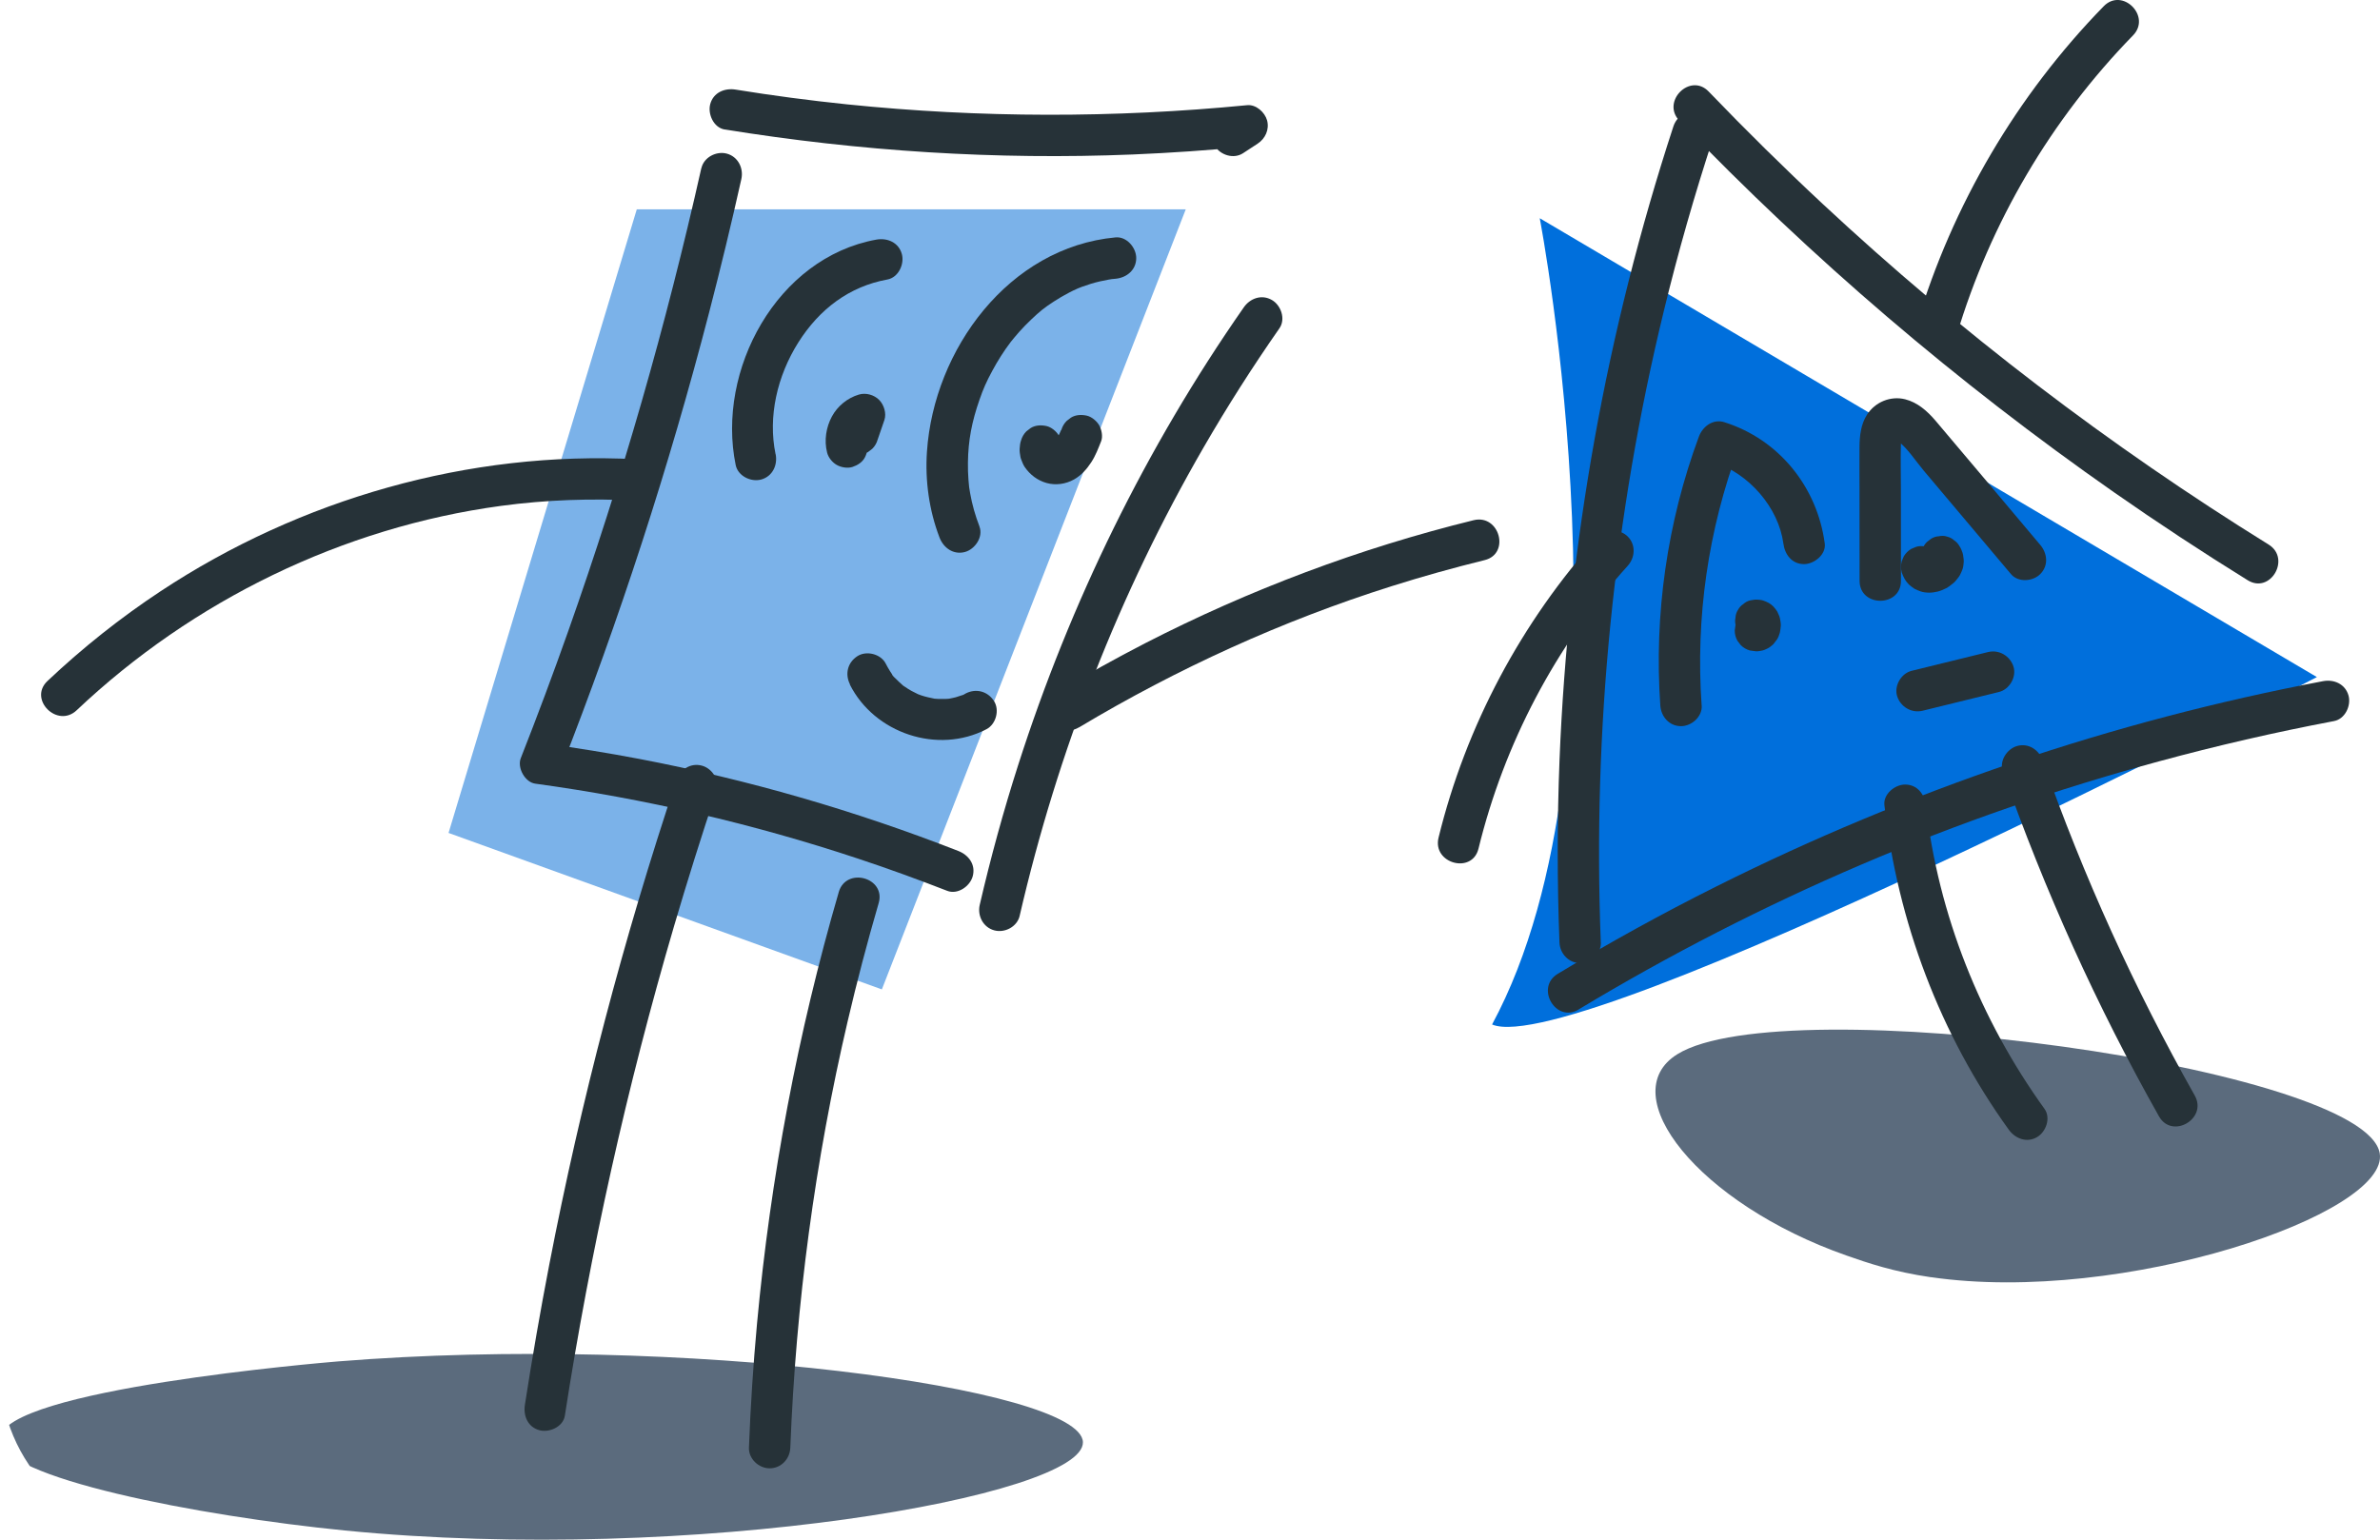 <svg width="561" height="363" viewBox="0 0 561 363" fill="none" xmlns="http://www.w3.org/2000/svg">
<g clip-path="url(#clip0_202_1369)">
<path d="M-1.92365e-05 339.095C0.813 327.573 76.496 321.235 79.667 320.975C160.683 314.442 254.885 327.215 255.259 340.005C255.633 352.729 163.235 368.932 81.293 360.839C47.101 357.458 -0.65 348.342 -1.92365e-05 339.095Z" fill="#5B6B7D"/>
<path d="M105.729 196.378L150.099 49.355H279.5L207.865 233.268L105.729 196.378Z" fill="#7BB2E9"/>
<path d="M165.317 39.62C157.041 76.559 146.587 113.01 133.97 148.714C130.41 158.789 126.67 168.8 122.752 178.762C121.874 180.988 123.727 184.433 126.166 184.758C152.017 188.301 177.51 194.216 202.272 202.44C209.345 204.78 216.336 207.331 223.278 210.029C225.733 210.988 228.627 208.972 229.278 206.616C230.042 203.853 228.335 201.578 225.863 200.619C201.524 191.113 176.34 183.816 150.684 178.924C143.416 177.543 136.1 176.357 128.767 175.349L132.182 181.346C145.985 146.146 157.691 110.133 167.186 73.536C169.885 63.135 172.405 52.702 174.747 42.22C175.316 39.653 173.966 36.939 171.332 36.224C168.877 35.557 165.918 37.053 165.333 39.636L165.317 39.62Z" fill="#263238"/>
<path d="M182.811 107.078C180.99 98.238 183.185 88.65 188.176 80.735C193.167 72.821 200.24 67.523 209.166 65.898C211.767 65.427 213.23 62.274 212.58 59.901C211.832 57.171 209.182 56.034 206.581 56.489C183.087 60.746 168.828 87.317 173.413 109.646C173.95 112.23 176.99 113.709 179.413 113.059C182.095 112.327 183.347 109.646 182.827 107.062L182.811 107.078Z" fill="#263238"/>
<path d="M204.386 104.056C204.321 103.812 204.288 103.584 204.239 103.341L204.418 104.641C204.353 104.088 204.353 103.536 204.418 102.967L204.239 104.267C204.321 103.682 204.483 103.113 204.711 102.561L204.223 103.731C204.467 103.162 204.776 102.626 205.166 102.122L204.402 103.113C204.727 102.723 205.069 102.349 205.475 102.04L204.483 102.804C204.857 102.528 205.248 102.284 205.67 102.105L204.5 102.593C204.678 102.512 204.874 102.447 205.052 102.398L199.053 96.401C198.516 97.945 197.98 99.489 197.46 101.033C197.248 101.683 197.232 102.333 197.378 102.983C197.411 103.633 197.606 104.234 197.964 104.803C198.549 105.811 199.72 106.786 200.874 107.046C202.126 107.322 203.524 107.273 204.63 106.558L205.621 105.794C206.223 105.193 206.646 104.462 206.873 103.649C207.41 102.105 207.946 100.562 208.467 99.018C208.987 97.474 208.385 95.442 207.215 94.272C206.044 93.102 204.126 92.534 202.467 93.021C199.768 93.817 197.411 95.735 196.078 98.222C194.744 100.708 194.224 103.796 194.956 106.688C195.249 107.858 196.159 108.996 197.2 109.597C198.24 110.199 199.785 110.475 200.955 110.085C202.126 109.695 203.28 108.98 203.866 107.842C204.451 106.705 204.678 105.388 204.353 104.088L204.386 104.056Z" fill="#263238"/>
<path d="M230.871 124.109C229.895 121.574 229.147 118.974 228.676 116.293C228.432 114.944 228.416 114.798 228.286 113.189C228.172 111.807 228.139 110.41 228.156 109.028C228.221 103.861 229.066 99.424 230.903 94.175C231.781 91.656 232.497 90.015 233.895 87.431C235.163 85.074 236.61 82.783 238.22 80.654C238.447 80.362 239.537 79.029 240.22 78.265C241.13 77.258 242.073 76.266 243.065 75.34C245.081 73.422 246.154 72.545 248.365 71.115C249.536 70.351 250.755 69.636 252.007 68.986C252.657 68.644 253.324 68.32 254.007 68.027C254.104 67.978 254.868 67.669 254.202 67.946C254.511 67.816 254.82 67.702 255.112 67.588C256.494 67.084 257.909 66.646 259.356 66.321C259.99 66.174 260.64 66.044 261.291 65.931C261.616 65.882 261.941 65.817 262.266 65.768C261.421 65.882 262.819 65.719 262.949 65.719C265.567 65.476 267.826 63.655 267.826 60.844C267.826 58.39 265.583 55.725 262.949 55.969C237.781 58.309 220.14 82.393 218.498 106.444C218.027 113.286 219.002 120.323 221.457 126.726C222.4 129.18 224.741 130.87 227.457 130.139C229.814 129.489 231.814 126.612 230.871 124.142V124.109Z" fill="#263238"/>
<path d="M250.105 101.39C249.975 101.732 249.828 102.089 249.682 102.431L250.17 101.26C249.666 102.463 249.097 103.649 248.3 104.689L249.064 103.698C248.706 104.153 248.316 104.559 247.861 104.917L248.853 104.153C248.495 104.413 248.137 104.641 247.731 104.819L248.902 104.332C248.658 104.429 248.398 104.511 248.137 104.543L249.438 104.364C249.129 104.397 248.837 104.397 248.528 104.364L249.828 104.543C249.438 104.494 249.08 104.381 248.706 104.234L249.877 104.722C249.552 104.576 249.259 104.397 248.983 104.202L249.975 104.966C249.698 104.754 249.471 104.527 249.259 104.251L250.023 105.242C249.877 105.031 249.747 104.819 249.633 104.592L250.121 105.762C250.023 105.534 249.958 105.291 249.926 105.047L250.105 106.347C250.088 106.12 250.088 105.908 250.105 105.697L249.926 106.997C249.958 106.802 250.007 106.623 250.072 106.445C250.495 105.323 250.17 103.698 249.584 102.691C248.999 101.683 247.829 100.708 246.674 100.448C245.422 100.172 244.024 100.22 242.918 100.935L241.927 101.699C241.325 102.301 240.902 103.032 240.675 103.844C240.447 104.446 240.398 105.128 240.35 105.746C240.301 106.363 240.415 107.062 240.528 107.696C240.577 107.923 240.626 108.151 240.724 108.362C240.951 108.947 241.179 109.565 241.536 110.101C242.788 111.921 244.544 113.27 246.69 113.871C248.837 114.473 251.178 114.148 253.161 113.042C254.868 112.084 256.185 110.589 257.242 108.963C258.234 107.436 258.901 105.681 259.567 103.991C260.006 102.886 259.648 101.212 259.079 100.237C258.51 99.262 257.323 98.254 256.169 97.994C254.917 97.718 253.519 97.766 252.413 98.481L251.422 99.245C250.82 99.847 250.397 100.578 250.17 101.39H250.105Z" fill="#263238"/>
<path d="M170.812 30.52C202.597 35.671 234.854 37.735 267.046 36.419C276.037 36.045 285.012 35.427 293.97 34.55L291.515 25.465C290.377 26.213 289.223 26.96 288.085 27.708C285.89 29.154 284.963 32.031 286.329 34.371C287.613 36.565 290.784 37.572 292.995 36.126C294.133 35.379 295.287 34.631 296.425 33.883C298.246 32.697 299.254 30.536 298.669 28.374C298.132 26.457 296.068 24.588 293.97 24.799C262.624 27.854 231.001 27.822 199.671 24.604C190.875 23.694 182.128 22.54 173.413 21.126C170.812 20.704 168.162 21.793 167.414 24.539C166.78 26.863 168.211 30.113 170.828 30.536L170.812 30.52Z" fill="#263238"/>
<path d="M240.35 215.912C249.292 177.218 263.811 139.889 283.695 105.502C289.255 95.881 295.222 86.521 301.579 77.404C303.091 75.242 301.969 71.992 299.823 70.741C297.401 69.327 294.653 70.318 293.157 72.496C270.135 105.502 252.267 142.067 239.992 180.387C236.513 191.243 233.505 202.244 230.936 213.344C230.351 215.912 231.733 218.626 234.35 219.341C236.822 220.023 239.748 218.512 240.35 215.928V215.912Z" fill="#263238"/>
<path d="M159.447 183.946C146.961 221.323 136.945 259.497 129.467 298.175C127.353 309.144 125.434 320.162 123.727 331.197C123.321 333.797 124.394 336.446 127.142 337.193C129.45 337.827 132.735 336.413 133.141 333.781C139.189 294.794 147.774 256.231 158.878 218.366C162.016 207.689 165.349 197.077 168.877 186.513C169.706 184.011 167.918 181.183 165.463 180.517C162.797 179.786 160.293 181.411 159.464 183.93L159.447 183.946Z" fill="#263238"/>
<path d="M197.704 210.337C188.046 243.538 181.624 277.666 178.437 312.102C177.543 321.82 176.909 331.554 176.535 341.305C176.437 343.937 178.844 346.18 181.413 346.18C184.144 346.18 186.193 343.954 186.29 341.305C187.607 307.438 192.094 273.749 199.817 240.743C201.996 231.399 204.435 222.136 207.117 212.921C208.873 206.892 199.459 204.308 197.704 210.321V210.337Z" fill="#263238"/>
<path d="M254.364 171.481C277.549 157.603 302.23 146.357 327.983 138.215C335.234 135.924 342.567 133.876 349.948 132.056C356.045 130.561 353.46 121.152 347.347 122.647C320.52 129.245 294.474 139.044 269.891 151.671C262.949 155.246 256.12 159.049 249.406 163.063C244.024 166.281 248.918 174.715 254.332 171.481H254.364Z" fill="#263238"/>
<path d="M150.099 108.281C110.623 106.201 70.79 117.641 37.866 139.385C28.387 145.642 19.445 152.76 11.186 160.56C6.617 164.883 13.527 171.774 18.079 167.451C45.426 141.579 80.74 124.321 118.102 119.267C128.686 117.836 139.433 117.463 150.082 118.031C152.716 118.178 154.96 115.691 154.96 113.156C154.96 110.393 152.716 108.427 150.082 108.281H150.099Z" fill="#263238"/>
<path d="M200.321 161.389C206.125 172.911 221.067 177.9 232.529 171.92C234.789 170.734 235.667 167.386 234.285 165.257C232.789 162.949 230.042 162.251 227.619 163.502C227.538 163.551 226.823 163.99 226.725 163.941C226.92 164.022 227.717 163.583 226.823 163.892C226.302 164.071 225.782 164.25 225.262 164.396C225.132 164.428 223.506 164.802 223.506 164.77C223.506 164.737 224.774 164.656 223.668 164.737C223.392 164.753 223.132 164.786 222.855 164.786C222.303 164.802 221.766 164.802 221.213 164.786C220.888 164.786 220.563 164.737 220.238 164.721C219.327 164.672 221.002 164.883 220.4 164.753C219.262 164.51 218.141 164.298 217.035 163.908C216.775 163.811 216.515 163.697 216.255 163.616C215.685 163.437 217.165 164.055 216.352 163.648C215.848 163.405 215.36 163.161 214.873 162.901C214.336 162.608 213.816 162.283 213.312 161.926C213.1 161.779 212.808 161.633 212.629 161.438C213.328 162.251 212.954 161.698 212.694 161.471C212.239 161.064 211.767 160.658 211.344 160.203C211.052 159.894 210.353 159.358 210.223 158.935C210.597 159.439 210.678 159.537 210.466 159.244C210.369 159.114 210.271 158.968 210.174 158.822C210.044 158.627 209.914 158.448 209.8 158.253C209.426 157.668 209.101 157.067 208.776 156.449C207.621 154.174 204.223 153.329 202.11 154.694C199.768 156.205 199.134 158.919 200.354 161.357L200.321 161.389Z" fill="#263238"/>
<path d="M455.173 301.116C500.502 307.698 563.341 286.181 560.935 271.897C557.521 251.615 420.608 232.959 395.407 248.527C380.059 258.002 400.35 283.776 435.257 296.013C440.313 297.784 446.264 299.832 455.173 301.132V301.116Z" fill="#5B6B7D"/>
<path d="M351.704 241.539C386.953 176.129 362.939 51.451 362.939 51.451L546.124 159.634C546.124 159.634 371.735 250.071 351.704 241.539Z" fill="#006FDC"/>
<path d="M377.328 222.168C375.393 172.082 380.368 121.818 392.237 73.114C395.57 59.398 399.455 45.828 403.845 32.421C404.658 29.918 402.886 27.09 400.431 26.424C397.781 25.693 395.244 27.318 394.432 29.837C378.661 78.037 369.637 128.432 367.605 179.103C367.036 193.453 367.036 207.835 367.589 222.184C367.686 224.817 369.751 227.06 372.466 227.06C375.035 227.06 377.441 224.833 377.344 222.184L377.328 222.168Z" fill="#263238"/>
<path d="M401.097 166.297C399.65 145.61 402.626 124.971 409.845 105.518L403.845 108.931C412.218 111.564 419.226 119.657 420.364 128.123C420.705 130.74 422.364 132.999 425.241 132.999C427.599 132.999 430.477 130.756 430.119 128.123C428.347 114.846 419.356 103.601 406.447 99.538C403.78 98.693 401.341 100.545 400.447 102.95C392.984 123.118 389.863 144.878 391.359 166.33C391.537 168.962 393.472 171.205 396.236 171.205C398.74 171.205 401.293 168.962 401.114 166.33L401.097 166.297Z" fill="#263238"/>
<path d="M415.177 150.956C415.177 150.956 415.21 150.956 415.226 150.956L413.925 151.135C413.925 151.135 414.072 151.135 414.153 151.135L412.852 150.956C412.852 150.956 412.983 150.989 413.048 151.005L411.877 150.517C411.877 150.517 411.991 150.566 412.023 150.615L411.031 149.851C411.031 149.851 411.145 149.949 411.178 149.997L410.414 149.006C410.414 149.006 410.511 149.168 410.544 149.25L410.056 148.08C410.105 148.21 410.137 148.34 410.154 148.47L409.975 147.17C409.991 147.332 409.991 147.511 409.975 147.673L410.154 146.373C410.137 146.52 410.088 146.666 410.04 146.812L410.527 145.642C410.495 145.739 410.446 145.821 410.381 145.902L411.145 144.911C411.145 144.911 411.048 145.024 410.983 145.073L411.974 144.309C411.974 144.309 411.877 144.374 411.828 144.407L412.999 143.919C412.999 143.919 412.869 143.968 412.804 143.968L414.104 143.789C414.104 143.789 413.974 143.789 413.909 143.789L415.21 143.968C415.21 143.968 415.129 143.968 415.096 143.952C414.446 143.741 413.795 143.724 413.145 143.871C412.495 143.903 411.893 144.098 411.324 144.456C410.755 144.764 410.3 145.187 409.958 145.707C409.519 146.178 409.243 146.731 409.08 147.365L408.902 148.665C408.902 149.542 409.129 150.371 409.568 151.119L410.332 152.11C410.934 152.711 411.666 153.134 412.478 153.361C412.511 153.361 412.56 153.361 412.592 153.377C412.885 153.426 413.617 153.524 413.909 153.556C413.925 153.556 413.942 153.556 413.958 153.556C414.446 153.572 414.95 153.459 415.438 153.361C415.877 153.28 416.608 152.89 416.754 152.825C417.161 152.63 417.714 152.126 417.893 151.98C417.941 151.947 417.974 151.915 418.006 151.866C418.006 151.866 418.023 151.834 418.039 151.834C418.234 151.59 418.624 151.086 418.819 150.826C418.836 150.794 418.868 150.761 418.884 150.729C419.177 150.274 419.372 149.737 419.518 149.217C419.535 149.152 419.551 149.087 419.567 149.022C419.648 148.535 419.73 148.031 419.762 147.527C419.795 146.991 419.648 146.26 419.567 145.837C419.486 145.317 419.161 144.716 418.982 144.309C418.949 144.244 418.933 144.196 418.901 144.147C418.64 143.757 418.364 143.367 418.039 143.026C417.34 142.278 416.527 141.904 415.584 141.579C415.112 141.417 414.56 141.4 414.104 141.368C413.6 141.335 413.064 141.482 412.576 141.547C411.942 141.693 411.389 141.985 410.918 142.424C410.381 142.766 409.975 143.221 409.666 143.789C409.308 144.342 409.113 144.959 409.08 145.609C408.934 146.26 408.967 146.91 409.162 147.56L409.65 148.73C410.088 149.461 410.674 150.046 411.405 150.485L412.576 150.972C413.438 151.2 414.299 151.2 415.177 150.972V150.956Z" fill="#263238"/>
<path d="M448.085 136.915C448.085 129.651 448.085 122.387 448.068 115.122C448.068 111.71 447.971 108.281 448.068 104.868C448.068 104.38 448.068 103.86 448.166 103.373C448.117 103.844 448.15 103.795 448.263 103.21C448.442 102.642 448.459 102.593 448.28 103.064C448.003 103.194 447.841 103.47 447.499 103.568C446.345 103.454 446.182 103.503 447.028 103.698C446.703 103.665 446.833 103.763 447.402 104.007C449.645 105.697 451.531 108.671 453.385 110.881C455.629 113.53 457.856 116.195 460.1 118.844C464.733 124.353 469.383 129.846 474.017 135.355C475.708 137.37 479.171 137.11 480.911 135.355C482.91 133.356 482.618 130.48 480.911 128.465C472.668 118.698 464.473 108.882 456.198 99.148C454.312 96.938 451.987 94.874 449.093 94.142C445.63 93.265 441.988 94.792 440.085 97.766C438.638 100.009 438.33 102.755 438.313 105.356C438.281 108.492 438.313 111.628 438.313 114.749C438.313 122.143 438.313 129.537 438.33 136.931C438.33 143.204 448.085 143.221 448.085 136.931V136.915Z" fill="#263238"/>
<path d="M448.263 134.949C448.686 136.103 449.06 136.883 449.922 137.776C449.971 137.825 450.019 137.858 450.068 137.906C450.41 138.199 450.8 138.508 451.174 138.752C451.222 138.784 451.271 138.817 451.336 138.849C451.743 139.06 452.198 139.239 452.637 139.402C453.271 139.645 454.003 139.71 454.669 139.727C455.336 139.743 456.084 139.629 456.75 139.467C457.417 139.304 458.1 138.995 458.701 138.703C459.303 138.41 459.872 137.923 460.408 137.5C460.636 137.321 460.831 137.126 461.01 136.899C461.286 136.558 461.709 136.07 461.969 135.615C462.229 135.144 462.441 134.624 462.62 134.12C462.799 133.616 462.847 132.82 462.88 132.446C462.912 132.072 462.847 131.764 462.798 131.39C462.75 131.016 462.733 130.675 462.603 130.333C462.425 129.862 462.213 129.212 461.872 128.757C461.563 128.188 461.14 127.733 460.62 127.392C460.148 126.953 459.596 126.677 458.961 126.514C458.311 126.303 457.661 126.287 457.01 126.433C456.36 126.466 455.759 126.661 455.19 127.018L454.198 127.782C453.596 128.383 453.173 129.115 452.946 129.927L452.767 131.227C452.767 132.105 452.995 132.934 453.434 133.681C453.515 133.795 453.596 133.925 453.645 134.055L453.157 132.885C453.222 133.031 453.255 133.177 453.287 133.34L453.108 132.04C453.108 132.17 453.108 132.316 453.108 132.446L453.287 131.146C453.271 131.309 453.222 131.455 453.157 131.617L453.645 130.447C453.564 130.642 453.45 130.821 453.336 130.984L454.1 129.992C453.921 130.22 453.71 130.431 453.482 130.61L454.474 129.846C454.214 130.041 453.921 130.22 453.612 130.35L454.783 129.862C454.49 129.992 454.165 130.073 453.856 130.122L455.157 129.943C454.913 129.976 454.686 129.976 454.442 129.943L455.742 130.122C455.563 130.09 455.401 130.057 455.238 129.992L456.409 130.48C456.279 130.415 456.149 130.35 456.019 130.252L457.01 131.016C456.913 130.935 456.815 130.837 456.734 130.74L457.498 131.731C457.401 131.601 457.319 131.455 457.254 131.292L457.742 132.462C457.742 132.462 457.71 132.381 457.693 132.332C457.547 131.699 457.254 131.146 456.815 130.675C456.474 130.138 456.019 129.732 455.45 129.423C454.897 129.066 454.279 128.871 453.629 128.838C452.978 128.692 452.328 128.725 451.678 128.92L450.507 129.407C449.775 129.846 449.19 130.431 448.751 131.162L448.263 132.332C448.036 133.194 448.036 134.055 448.263 134.933V134.949Z" fill="#263238"/>
<path d="M395.846 28.472C427.014 60.909 461.368 90.258 498.258 116.033C508.583 123.248 519.118 130.171 529.816 136.801C535.165 140.117 540.075 131.682 534.742 128.383C497.202 105.112 461.969 78.216 429.664 48.103C420.445 39.506 411.487 30.666 402.756 21.581C398.399 17.047 391.505 23.954 395.862 28.472H395.846Z" fill="#263238"/>
<path d="M372.076 238.013C393.456 225.126 415.714 213.701 438.671 203.869C461.628 194.038 484.959 186.01 508.875 179.509C522.516 175.804 536.287 172.635 550.172 170.002C552.757 169.515 554.236 166.395 553.586 164.006C552.838 161.292 550.188 160.105 547.587 160.593C522.809 165.289 498.372 171.709 474.505 179.802C450.637 187.895 427.192 197.662 404.609 208.972C391.863 215.343 379.376 222.233 367.182 229.595C361.817 232.829 366.711 241.263 372.109 238.013H372.076Z" fill="#263238"/>
<path d="M444.183 189.829C447.32 217.342 457.271 243.831 473.497 266.339C475.041 268.467 477.74 269.508 480.163 268.094C482.276 266.859 483.463 263.576 481.919 261.431C466.766 240.402 456.88 215.635 453.938 189.845C453.645 187.228 451.905 184.969 449.06 184.969C446.654 184.969 443.874 187.212 444.183 189.845V189.829Z" fill="#263238"/>
<path d="M472.082 181.866C481.951 209.98 494.259 237.233 508.908 263.202C511.997 268.662 520.419 263.755 517.33 258.278C503.103 233.04 491.088 206.616 481.496 179.282C480.618 176.795 478.163 175.138 475.496 175.869C473.09 176.535 471.22 179.363 472.082 181.866Z" fill="#263238"/>
<path d="M376.775 126.482C358.614 146.633 345.542 171.124 339.087 197.483C337.592 203.577 347.005 206.177 348.501 200.083C354.549 175.365 366.629 152.305 383.685 133.389C385.441 131.439 385.619 128.432 383.685 126.498C381.896 124.711 378.563 124.532 376.791 126.498L376.775 126.482Z" fill="#263238"/>
<path d="M461.221 79.013C469.123 52.507 483.463 28.147 502.778 8.353C507.168 3.851 500.274 -3.039 495.885 1.463C475.399 22.459 460.197 48.314 451.808 76.429C450.003 82.458 459.417 85.025 461.221 79.029V79.013Z" fill="#263238"/>
<path d="M453.19 167.565C459.189 166.086 465.188 164.623 471.188 163.144C473.659 162.543 475.383 159.602 474.602 157.148C473.822 154.694 471.253 153.085 468.603 153.735C462.603 155.214 456.604 156.676 450.605 158.155C448.133 158.757 446.41 161.698 447.19 164.152C447.971 166.606 450.54 168.215 453.19 167.565Z" fill="#263238"/>
</g>
<defs>
<clipPath id="clip0_202_1369">
<path d="M0 0H561V323C561 345.091 543.091 363 521 363H40C17.909 363 0 345.091 0 323V0Z" fill="white"/>
</clipPath>
</defs>
</svg>

